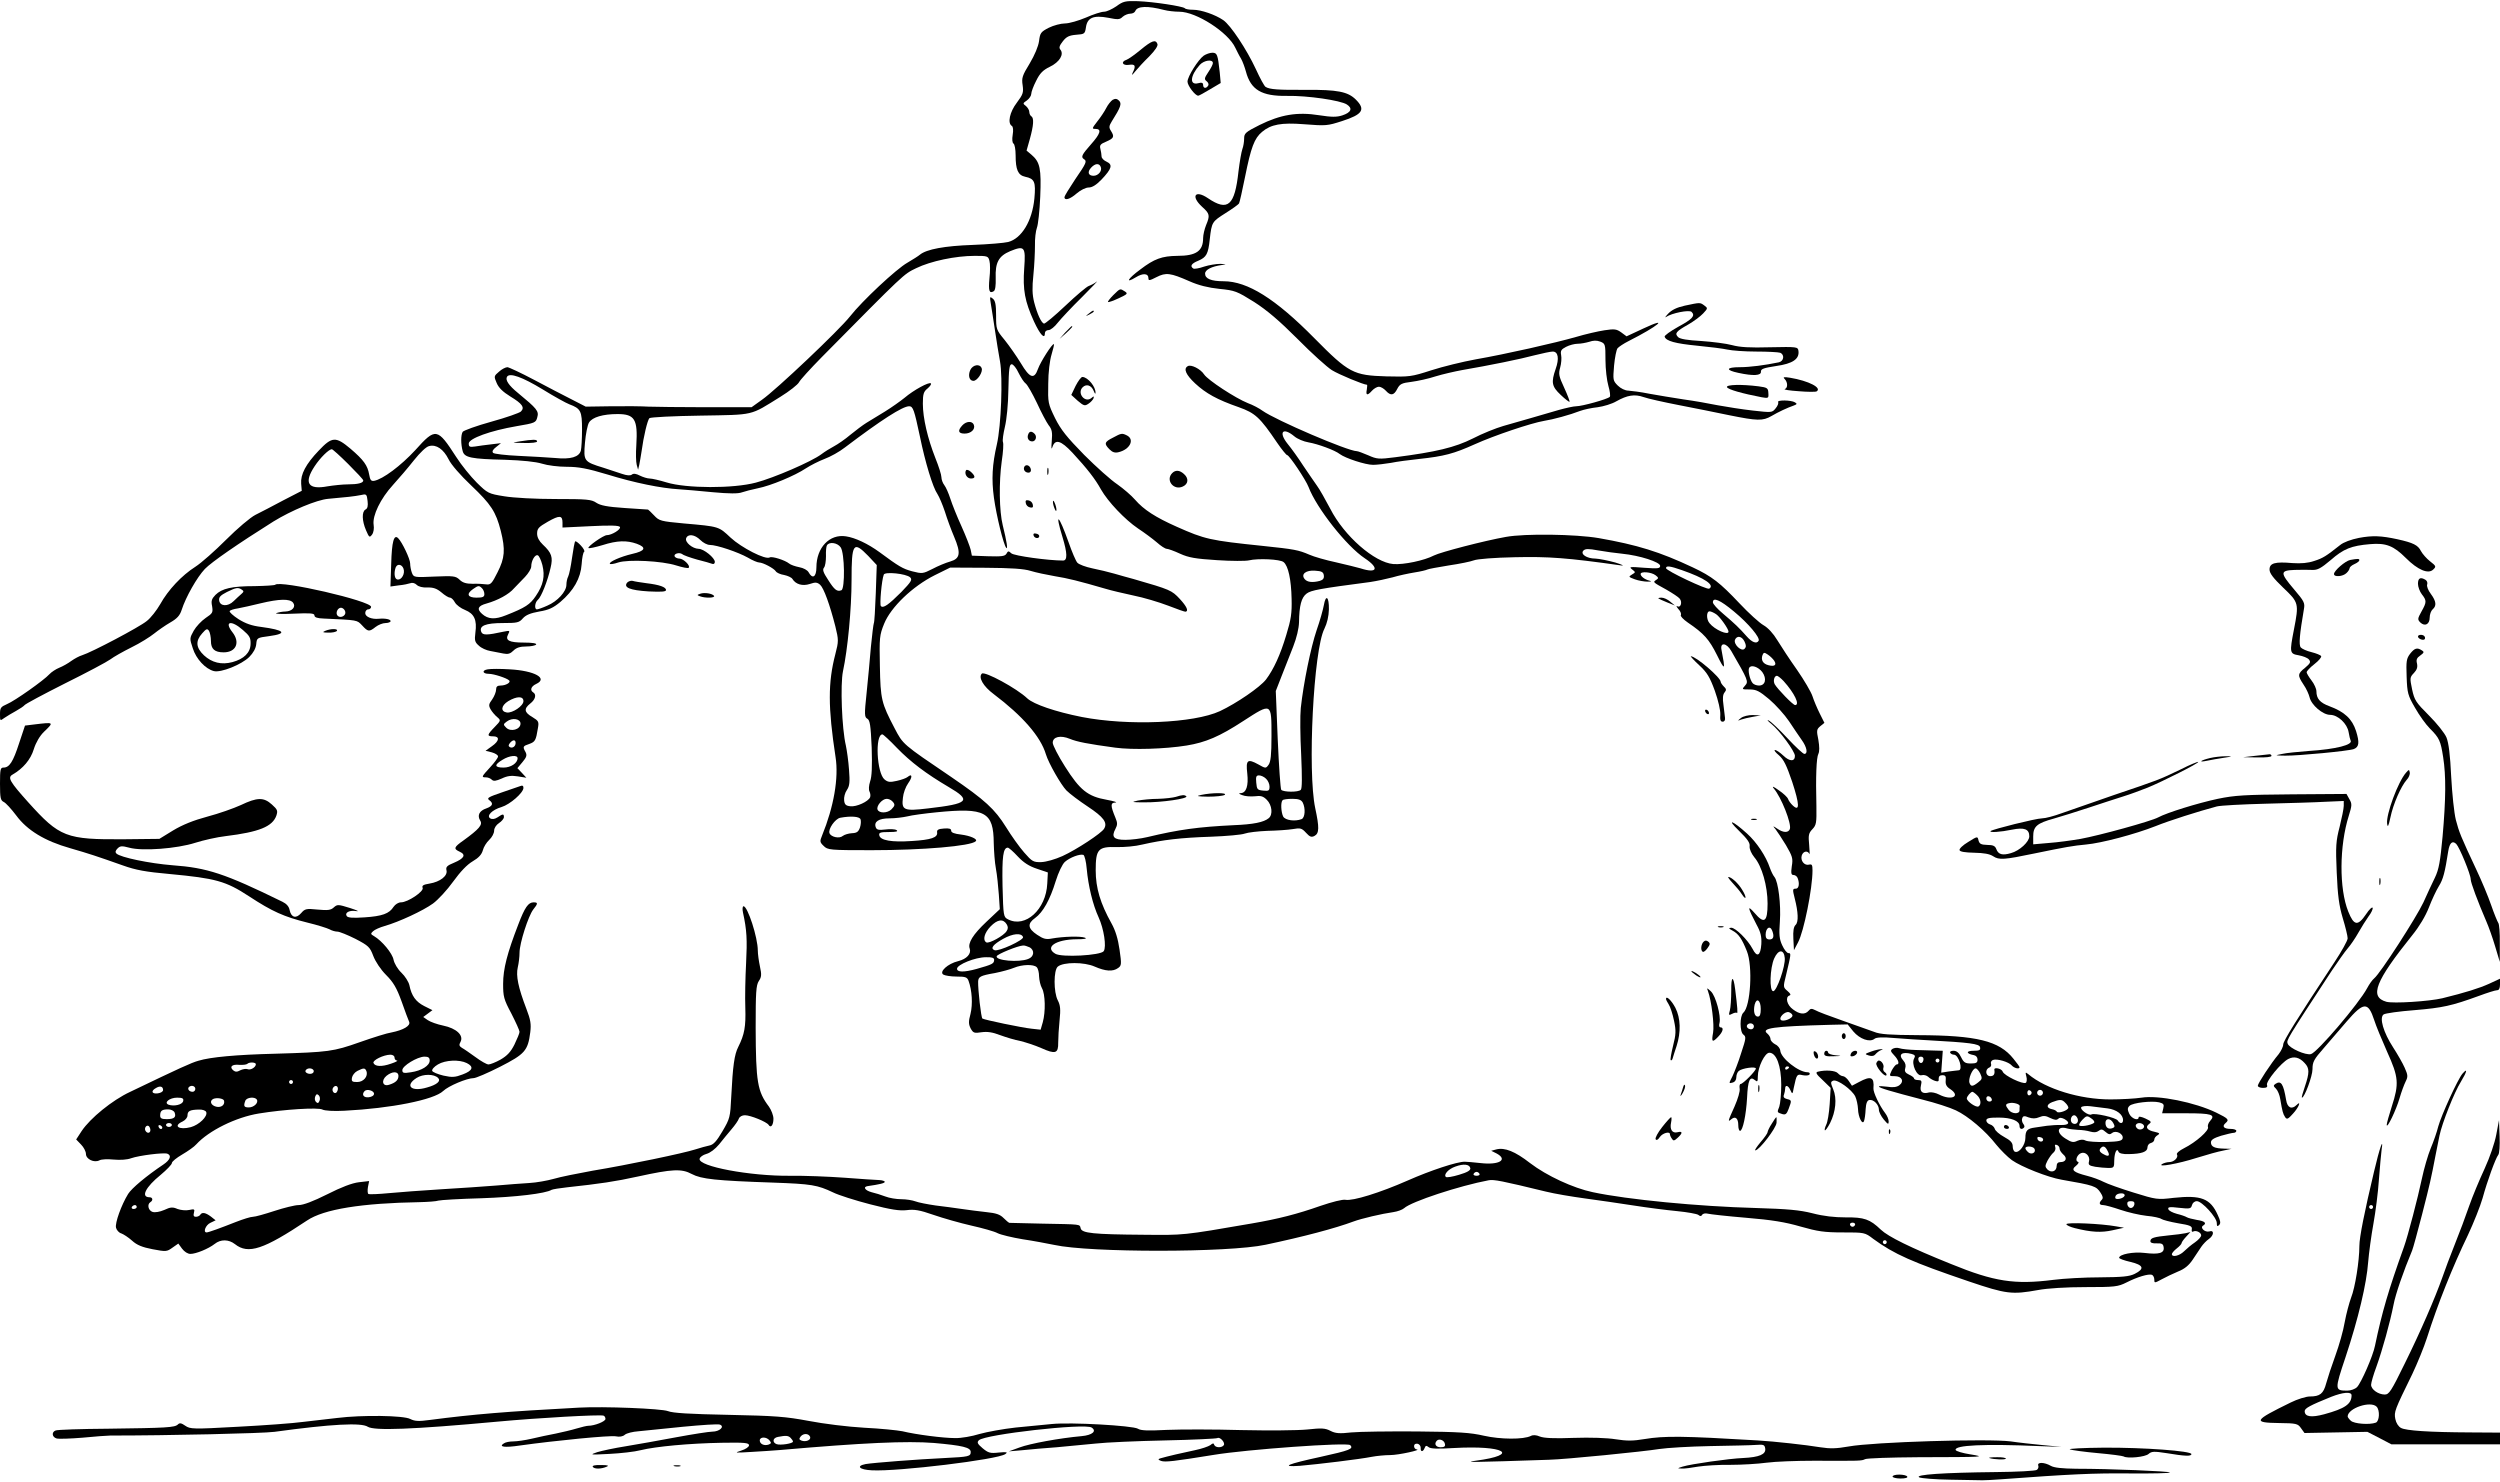 <?xml version="1.0" standalone="no"?>
<!DOCTYPE svg PUBLIC "-//W3C//DTD SVG 20010904//EN"
 "http://www.w3.org/TR/2001/REC-SVG-20010904/DTD/svg10.dtd">
<svg version="1.0" xmlns="http://www.w3.org/2000/svg"
 width="1280pt" height="759pt" viewBox="0 0 1280 759"
 preserveAspectRatio="xMidYMid meet">
<g transform="translate(0,759) scale(0.1,-0.1)"
fill="#000000" stroke="none">
<path d="M5716 7558 c-22 -15 -50 -28 -63 -28 -14 0 -55 -13 -93 -30 -38 -16
-86 -30 -107 -30 -21 0 -59 -10 -83 -22 -41 -21 -45 -27 -50 -68 -4 -28 -22
-71 -48 -115 -38 -62 -42 -74 -36 -112 5 -37 2 -46 -30 -89 -36 -47 -49 -105
-25 -119 6 -4 8 -22 4 -45 -4 -23 -2 -41 4 -45 6 -3 11 -30 11 -60 0 -74 12
-102 49 -110 48 -10 55 -26 47 -112 -11 -114 -65 -204 -134 -222 -20 -5 -102
-12 -182 -15 -143 -5 -236 -22 -270 -50 -8 -7 -37 -25 -64 -41 -57 -32 -232
-196 -294 -275 -55 -70 -380 -378 -451 -427 l-53 -38 -237 0 c-130 0 -261 2
-291 3 -30 2 -115 3 -188 2 l-133 -2 -72 37 c-40 20 -126 65 -192 100 -66 35
-128 64 -137 65 -9 0 -29 -10 -43 -23 -26 -22 -27 -24 -12 -58 10 -24 31 -45
70 -69 61 -37 75 -56 54 -77 -7 -7 -75 -31 -151 -52 -76 -21 -142 -45 -147
-52 -10 -16 -10 -63 0 -99 9 -33 43 -40 216 -44 89 -3 158 -10 190 -20 28 -9
84 -16 127 -16 60 0 104 -8 210 -40 136 -42 274 -70 363 -75 28 -2 106 -8 173
-15 86 -8 132 -8 150 -1 15 5 52 15 82 21 66 13 189 64 246 102 23 15 66 37
95 48 30 11 77 37 105 59 185 140 295 211 329 211 20 0 26 -19 55 -155 27
-132 66 -261 90 -295 9 -14 26 -54 38 -90 11 -36 32 -93 47 -128 36 -85 31
-112 -20 -127 -22 -6 -63 -23 -91 -38 -49 -25 -53 -25 -104 -12 -48 13 -67 24
-167 98 -59 43 -124 74 -172 81 -84 13 -151 -58 -151 -159 0 -49 -20 -62 -40
-25 -6 11 -26 22 -48 26 -20 4 -44 12 -52 19 -21 17 -87 38 -99 31 -21 -14
-145 50 -200 101 -62 58 -57 57 -240 73 -118 11 -126 13 -152 41 -15 16 -29
29 -31 30 -1 0 -56 4 -120 8 -89 6 -124 13 -145 27 -25 17 -48 19 -208 19
-103 0 -215 6 -263 14 -81 13 -85 15 -141 70 -31 31 -79 90 -105 131 -97 150
-105 152 -210 35 -73 -79 -166 -149 -211 -157 -15 -2 -20 4 -25 33 -8 46 -28
74 -96 132 -75 63 -94 62 -162 -10 -66 -69 -94 -122 -90 -170 l3 -36 -95 -49
c-52 -28 -116 -61 -142 -74 -26 -13 -93 -70 -150 -127 -57 -57 -128 -120 -158
-139 -69 -44 -139 -118 -180 -192 -18 -31 -48 -70 -69 -86 -36 -30 -282 -160
-331 -175 -14 -4 -38 -17 -55 -29 -16 -12 -44 -28 -62 -35 -17 -7 -40 -22 -50
-33 -28 -31 -178 -137 -217 -153 -32 -14 -36 -19 -36 -51 0 -36 0 -36 22 -20
13 9 40 25 60 36 20 11 39 24 43 29 3 6 97 56 208 112 111 55 216 111 232 123
17 13 65 40 109 62 43 21 94 53 115 70 20 16 57 42 83 57 35 20 49 36 58 64
21 66 79 168 119 210 35 36 168 128 351 243 91 56 222 111 280 116 93 8 136
13 166 19 30 7 32 6 36 -30 3 -25 0 -39 -11 -44 -19 -11 -18 -57 3 -106 16
-37 18 -39 31 -22 8 11 11 32 8 50 -7 47 35 134 99 204 30 33 78 89 107 126
32 40 63 70 78 73 37 10 74 -16 100 -68 13 -27 60 -81 116 -134 101 -96 126
-134 151 -232 24 -96 21 -139 -17 -213 -28 -56 -35 -64 -57 -61 -14 2 -45 4
-70 3 -32 0 -51 5 -67 21 -20 19 -31 20 -128 16 -105 -5 -107 -4 -116 19 -5
13 -9 35 -9 48 0 23 -41 109 -61 129 -22 23 -33 -17 -36 -130 l-4 -117 43 6
c24 2 50 8 59 11 9 4 23 1 32 -8 10 -10 31 -15 55 -14 30 1 48 -5 72 -25 17
-15 37 -27 44 -27 7 0 18 -11 25 -24 7 -13 31 -31 52 -39 47 -19 62 -51 53
-116 -5 -40 -3 -49 18 -67 12 -12 39 -24 58 -27 19 -4 49 -9 67 -13 24 -5 36
-1 52 15 15 15 34 21 65 21 25 0 48 5 51 10 4 6 -19 10 -62 10 -77 0 -98 11
-81 43 10 19 8 19 -23 13 -87 -19 -108 -19 -115 -1 -12 31 22 45 111 45 73 0
83 2 102 24 15 17 39 27 84 35 49 8 72 19 108 49 68 58 104 121 109 193 2 33
8 62 13 64 4 3 -3 17 -17 32 -13 14 -26 24 -29 21 -3 -2 -10 -40 -16 -83 -6
-44 -15 -87 -20 -97 -5 -9 -9 -28 -9 -42 0 -35 -46 -85 -98 -107 -24 -11 -48
-19 -53 -19 -14 0 -11 36 5 49 17 14 50 97 65 164 13 54 6 76 -40 119 -19 18
-29 37 -29 56 0 26 8 34 55 61 60 34 75 33 75 -5 l0 -25 144 7 c100 5 145 4
150 -4 7 -12 -42 -42 -67 -42 -17 0 -101 -59 -94 -66 3 -3 35 4 72 15 75 24
124 25 175 7 52 -19 44 -37 -23 -52 -60 -14 -123 -42 -114 -51 3 -3 22 0 42 7
52 17 225 8 297 -15 32 -10 61 -16 64 -12 11 10 -27 47 -47 47 -10 0 -21 5
-24 10 -9 14 22 24 38 13 6 -6 41 -18 76 -28 36 -9 71 -19 78 -22 7 -3 13 2
13 10 0 21 -57 67 -83 67 -32 1 -71 34 -64 54 9 24 44 20 73 -9 14 -14 35 -25
48 -25 36 0 145 -37 195 -65 23 -14 50 -25 58 -25 19 0 76 -30 85 -45 4 -7 23
-16 43 -19 19 -4 38 -13 42 -20 17 -28 52 -38 89 -26 29 10 38 9 53 -4 19 -17
50 -103 78 -213 17 -70 17 -76 0 -142 -38 -146 -38 -271 1 -527 17 -107 -9
-255 -69 -402 -12 -29 -12 -34 8 -53 21 -21 30 -22 245 -22 262 0 510 21 534
46 11 11 -28 28 -75 34 -35 4 -51 10 -51 20 0 10 -10 13 -37 11 -29 -2 -37 -7
-35 -20 4 -26 -30 -38 -130 -44 -103 -7 -161 3 -166 29 -3 14 5 17 50 17 37 0
48 3 38 10 -8 5 -34 6 -57 3 -34 -4 -44 -2 -49 11 -11 29 15 46 70 46 28 0 69
5 91 10 22 6 90 15 150 21 250 25 292 2 293 -158 1 -40 5 -99 11 -130 6 -32
12 -92 15 -133 l5 -75 -69 -65 c-68 -64 -96 -109 -85 -137 9 -26 -15 -53 -59
-64 -54 -13 -99 -55 -76 -69 8 -5 39 -10 68 -10 45 0 54 -3 61 -22 18 -49 22
-120 10 -169 -11 -40 -10 -53 1 -75 13 -23 18 -25 56 -19 30 4 56 0 95 -15 30
-11 76 -25 103 -30 26 -6 75 -22 107 -36 73 -33 88 -28 87 28 0 24 3 75 7 114
6 56 4 77 -9 102 -22 42 -22 155 0 173 29 24 135 24 189 0 55 -24 93 -27 120
-7 17 12 18 19 7 94 -8 56 -21 98 -41 134 -57 102 -81 181 -81 272 0 108 12
122 108 119 37 -1 96 4 131 13 105 24 197 35 351 40 80 3 158 10 173 16 16 6
68 12 115 14 48 1 107 5 131 9 39 7 46 5 68 -19 19 -21 28 -24 43 -16 25 13
25 44 4 142 -40 188 -9 811 47 919 14 29 22 63 23 99 1 65 -16 79 -26 21 -4
-22 -20 -80 -37 -128 -30 -89 -67 -270 -81 -398 -4 -38 -3 -146 2 -239 5 -116
5 -173 -2 -180 -13 -13 -88 -12 -100 0 -4 5 -12 121 -18 258 l-10 248 30 77
c16 42 43 109 59 150 18 46 29 93 30 125 1 85 12 127 39 147 23 17 65 25 325
59 33 5 85 16 115 24 30 9 81 20 112 25 32 5 61 12 66 15 5 3 55 12 110 21 55
8 113 20 128 26 17 7 107 14 210 16 172 4 268 -3 544 -42 19 -3 6 4 -30 15
-36 10 -81 19 -101 20 -45 0 -79 23 -62 41 10 10 26 10 75 1 35 -6 90 -14 123
-17 91 -9 195 -43 195 -62 0 -14 -11 -15 -82 -10 -73 6 -79 5 -62 -8 19 -15
19 -15 -1 -27 -18 -11 -17 -12 15 -24 19 -7 49 -12 65 -12 20 0 24 2 10 5 -24
6 -45 22 -45 34 0 15 55 10 76 -6 16 -12 17 -16 4 -24 -18 -12 -19 -11 52 -50
31 -18 62 -38 68 -46 15 -18 5 -49 -12 -39 -7 4 -5 -2 5 -14 11 -11 16 -25 13
-31 -4 -5 12 -22 35 -38 84 -57 110 -87 150 -167 41 -83 44 -80 23 27 -8 40
26 36 50 -6 87 -150 89 -157 71 -177 -18 -20 -17 -20 23 -20 34 0 50 -8 100
-50 33 -28 79 -79 102 -113 22 -34 52 -77 65 -96 26 -36 33 -71 13 -71 -6 0
-45 36 -86 80 -41 44 -84 85 -96 91 -11 6 -6 -2 13 -17 43 -35 121 -141 121
-164 0 -30 -27 -30 -59 1 -17 16 -36 29 -43 29 -7 0 2 -12 20 -27 25 -22 39
-51 68 -136 38 -116 39 -154 4 -122 -11 10 -22 25 -25 34 -3 9 -24 29 -48 45
-26 19 -36 23 -26 10 39 -45 93 -182 83 -209 -8 -20 -34 -19 -64 2 -24 16 -25
16 -9 -3 8 -10 32 -47 53 -81 33 -57 37 -68 30 -108 -5 -36 -3 -45 9 -45 8 0
18 -7 21 -16 11 -28 6 -54 -9 -54 -17 0 -18 -3 -6 -50 18 -70 20 -120 5 -135
-11 -10 -14 -32 -12 -72 l3 -58 21 40 c30 56 74 276 74 368 0 29 -3 34 -18 30
-24 -6 -45 21 -37 47 7 22 30 27 39 8 2 -7 2 13 -1 45 -5 50 -3 61 16 81 21
22 22 33 21 118 -4 153 0 249 10 268 6 12 6 37 0 72 -10 48 -9 54 10 70 l21
17 -24 48 c-13 26 -30 66 -37 88 -7 22 -43 83 -79 135 -37 52 -82 121 -101
152 -21 35 -48 64 -71 77 -21 12 -76 62 -123 112 -99 105 -141 138 -239 184
-170 80 -283 115 -482 150 -117 20 -377 24 -475 6 -108 -19 -335 -78 -368 -95
-50 -26 -155 -48 -208 -44 -97 8 -252 144 -323 283 -25 47 -55 101 -68 118
-13 18 -44 64 -70 102 -25 39 -61 89 -80 112 -49 61 -25 88 34 39 15 -13 48
-27 73 -31 47 -8 135 -40 160 -60 28 -21 131 -55 170 -55 20 0 61 5 91 10 29
6 94 15 144 20 130 14 178 27 285 75 102 46 290 109 355 120 46 7 134 31 185
51 19 7 60 16 90 19 30 4 73 17 95 30 57 32 94 38 140 22 22 -8 103 -26 180
-41 77 -15 193 -38 259 -52 144 -29 171 -30 216 -4 36 21 80 42 115 54 16 6
17 9 5 16 -19 12 -93 13 -86 1 3 -5 -2 -19 -13 -32 -18 -22 -19 -22 -117 -11
-54 6 -135 19 -179 27 -44 9 -123 23 -175 30 -52 8 -131 21 -175 29 -44 9 -93
15 -108 16 -16 0 -39 11 -54 26 -25 25 -25 29 -19 102 4 42 12 82 18 89 6 7
31 24 57 37 150 76 212 128 77 65 l-88 -41 -27 20 c-24 17 -34 19 -86 11 -33
-5 -98 -20 -145 -34 -108 -31 -360 -88 -515 -115 -66 -12 -168 -37 -227 -56
-102 -33 -112 -34 -230 -31 -169 5 -192 17 -368 195 -200 203 -343 292 -465
292 -64 0 -95 13 -95 39 0 20 34 37 85 44 27 4 26 4 -7 6 -21 0 -58 -6 -83
-14 -25 -9 -50 -13 -55 -10 -19 12 -10 26 25 40 42 18 51 34 59 110 10 89 12
90 81 134 35 22 66 44 69 50 3 5 17 67 31 137 30 149 47 196 87 229 45 38 99
48 213 39 116 -9 121 -8 196 16 106 34 122 59 71 110 -41 41 -95 51 -255 50
-143 -1 -186 2 -207 15 -7 4 -29 45 -50 91 -47 101 -129 225 -167 251 -41 28
-113 53 -154 53 -20 0 -39 3 -43 8 -11 10 -160 33 -241 36 -64 2 -75 -1 -109
-26z m244 -19 c19 -5 54 -9 78 -9 87 0 251 -106 287 -185 8 -16 20 -41 29 -55
8 -14 19 -44 25 -66 25 -94 80 -127 211 -125 104 2 274 -23 306 -44 31 -20 22
-41 -24 -56 -28 -9 -54 -9 -118 1 -112 18 -198 3 -305 -50 -72 -36 -79 -43
-79 -69 0 -17 -4 -41 -9 -54 -5 -14 -14 -65 -20 -115 -19 -175 -54 -206 -156
-137 -66 45 -90 11 -30 -44 39 -35 41 -44 20 -94 -8 -20 -15 -50 -15 -66 0
-66 -35 -91 -132 -91 -79 -1 -118 -15 -190 -70 -64 -47 -79 -74 -23 -40 37 23
65 21 65 -5 0 -13 6 -12 41 6 49 25 71 22 169 -21 47 -21 96 -33 153 -39 80
-8 90 -12 178 -67 67 -43 129 -96 223 -190 72 -73 151 -144 175 -159 35 -22
163 -75 180 -75 2 0 1 -11 -1 -25 -6 -30 3 -32 27 -5 10 11 26 20 35 20 9 0
25 -9 35 -20 25 -28 42 -25 59 9 13 25 23 30 73 36 31 4 87 16 123 28 36 11
97 25 135 32 140 24 302 57 372 76 40 10 82 19 93 19 28 0 34 -36 15 -89 -24
-69 -20 -90 26 -133 23 -22 43 -37 45 -35 2 2 -10 34 -27 71 -28 60 -30 72
-21 104 6 21 8 49 5 64 -4 22 0 29 25 42 17 9 44 16 60 16 16 0 42 5 59 10 20
7 38 8 56 1 26 -10 27 -13 27 -94 0 -46 7 -106 15 -133 8 -27 11 -52 7 -56
-12 -12 -142 -48 -171 -48 -14 0 -54 -9 -90 -19 -36 -11 -100 -29 -141 -41
-41 -12 -106 -30 -143 -41 -38 -11 -108 -39 -156 -64 -92 -46 -188 -69 -397
-96 -85 -11 -94 -10 -139 10 -26 11 -52 21 -58 21 -45 0 -414 158 -483 207
-16 12 -50 30 -75 39 -63 25 -205 118 -224 147 -18 28 -68 53 -84 42 -23 -13
-9 -44 38 -88 55 -51 112 -83 224 -122 84 -30 108 -52 196 -182 24 -35 47 -63
51 -63 11 0 96 -127 110 -164 41 -108 194 -302 287 -364 77 -51 65 -80 -21
-52 -17 5 -74 19 -126 31 -52 11 -114 29 -136 39 -56 24 -76 28 -239 45 -271
28 -296 34 -440 98 -108 48 -169 87 -214 139 -18 21 -59 56 -90 78 -32 21
-108 89 -170 151 -89 91 -119 128 -149 188 -36 74 -37 79 -35 176 0 58 8 121
17 150 8 27 14 51 12 53 -7 6 -69 -91 -82 -128 -19 -54 -42 -46 -87 30 -22 36
-59 89 -83 119 -43 52 -44 55 -44 126 0 55 -4 76 -17 86 -15 13 -16 10 -10
-26 4 -22 13 -83 21 -135 8 -52 19 -124 26 -160 15 -83 6 -329 -16 -425 -24
-104 -28 -179 -15 -274 13 -93 49 -240 63 -256 9 -10 3 31 -18 116 -18 72 -20
221 -5 328 7 46 10 90 6 98 -3 9 2 43 10 77 9 37 17 115 18 192 2 106 5 129
17 129 8 0 24 -20 35 -44 12 -24 28 -49 37 -55 9 -7 34 -51 57 -99 22 -48 49
-99 60 -114 17 -21 20 -36 16 -82 -3 -34 -2 -46 3 -31 14 44 43 36 103 -28 75
-81 117 -135 146 -188 36 -63 122 -154 190 -200 32 -21 75 -53 96 -71 20 -18
43 -33 51 -33 7 0 38 -11 68 -25 44 -20 79 -26 189 -33 74 -5 148 -5 164 -1
45 11 160 6 177 -9 24 -19 39 -90 41 -188 2 -73 -3 -106 -27 -184 -31 -104
-65 -177 -104 -229 -31 -40 -151 -122 -236 -162 -134 -62 -470 -76 -707 -30
-136 27 -246 65 -279 95 -53 51 -219 141 -233 127 -19 -19 7 -65 61 -105 147
-111 240 -217 267 -308 14 -46 77 -156 105 -185 17 -17 66 -54 110 -83 80 -53
102 -82 83 -113 -13 -23 -141 -107 -213 -140 -38 -17 -83 -30 -109 -31 -40 -1
-47 3 -87 49 -24 27 -66 86 -93 130 -58 93 -107 138 -281 257 -251 170 -246
166 -290 250 -67 128 -72 147 -75 318 -3 145 -2 158 22 217 34 84 145 191 259
248 l79 39 182 -1 c130 -1 195 -5 230 -16 26 -8 82 -20 123 -27 68 -11 121
-24 262 -65 26 -8 90 -23 141 -34 51 -10 131 -34 178 -52 46 -18 86 -32 89
-31 17 3 6 27 -29 65 -42 45 -49 48 -236 102 -27 7 -72 20 -100 28 -27 8 -78
20 -112 27 -34 7 -69 20 -77 29 -8 9 -28 56 -45 105 -50 141 -72 160 -31 26
25 -82 26 -120 3 -120 -75 0 -251 24 -265 37 -14 13 -17 13 -25 -2 -8 -13 -24
-15 -93 -13 l-84 3 -6 30 c-4 17 -25 71 -47 120 -23 50 -48 113 -57 141 -9 28
-23 60 -31 70 -8 10 -15 29 -15 41 0 12 -14 56 -31 98 -39 99 -64 204 -64 278
0 50 4 62 24 78 13 11 21 23 17 26 -9 9 -88 -34 -135 -74 -21 -17 -66 -49
-100 -70 -35 -21 -77 -47 -95 -58 -18 -11 -55 -39 -82 -61 -27 -23 -65 -49
-84 -59 -19 -10 -48 -28 -65 -41 -49 -37 -243 -121 -335 -145 -116 -31 -356
-30 -457 1 -36 11 -75 20 -87 20 -11 0 -34 7 -50 15 -19 10 -33 12 -41 5 -8
-6 -25 -5 -51 4 -21 7 -64 21 -94 31 -101 31 -103 34 -95 128 4 45 13 92 21
104 17 27 71 43 146 43 88 0 104 -27 96 -159 -3 -42 -2 -87 2 -101 l7 -25 6
25 c3 14 8 45 12 70 10 75 30 159 40 169 6 5 123 11 261 13 281 5 251 -2 409
96 47 29 90 63 96 75 6 12 58 69 115 127 428 433 419 425 485 457 74 36 201
63 300 63 65 0 69 -1 75 -26 4 -14 4 -54 0 -89 -6 -64 -1 -80 22 -66 8 5 11
29 10 67 -3 80 15 113 74 138 74 30 80 23 72 -87 -8 -111 3 -170 50 -273 32
-69 56 -94 56 -59 0 8 8 15 19 15 10 0 31 17 47 38 16 20 71 79 124 131 52 52
86 88 75 79 -11 -9 -29 -18 -40 -22 -11 -3 -65 -49 -120 -101 -55 -52 -104
-93 -110 -92 -14 5 -34 48 -50 109 -10 40 -11 74 -4 141 5 49 8 116 8 150 -1
34 4 75 10 91 6 15 14 87 17 159 6 143 -1 177 -44 214 l-26 22 17 60 c19 69
22 107 7 116 -5 3 -10 13 -10 22 0 9 -8 22 -17 30 -17 13 -17 14 5 29 12 9 22
24 22 33 0 10 11 40 25 67 19 39 35 55 70 72 50 24 74 64 54 88 -8 10 -5 20
13 43 18 23 32 30 68 33 43 3 45 5 50 38 7 50 39 63 114 49 49 -10 59 -10 74
5 10 9 28 16 39 16 12 0 23 6 26 14 10 25 63 27 147 5z m-3181 -1943 c58 -36
120 -70 136 -76 59 -22 65 -35 65 -129 0 -47 -3 -96 -6 -108 -9 -33 -52 -46
-131 -38 -37 3 -122 8 -188 11 -66 3 -124 10 -130 15 -7 7 -2 17 15 30 l25 20
-50 -6 c-27 -3 -65 -8 -82 -11 -28 -4 -33 -2 -33 15 0 26 111 66 245 89 95 16
99 18 106 46 9 31 -2 44 -99 124 -48 39 -66 67 -56 83 13 22 78 -1 183 -65z
m-996 -382 c42 -42 77 -79 77 -84 0 -13 -28 -20 -79 -20 -26 0 -73 -5 -104
-10 -100 -19 -123 17 -66 103 29 44 73 87 88 87 4 0 42 -34 84 -76z m2521
-426 c21 -29 23 -213 4 -220 -22 -9 -36 2 -68 53 -25 38 -30 52 -21 63 6 7 10
33 10 58 -1 25 1 50 5 56 12 20 54 13 70 -10z m141 -44 l44 -47 -5 -145 c-3
-80 -7 -149 -10 -153 -2 -4 -9 -59 -15 -121 -5 -62 -15 -168 -22 -236 -12
-112 -11 -124 4 -132 13 -8 17 -33 22 -147 3 -97 1 -149 -8 -174 -7 -22 -8
-43 -3 -52 4 -8 6 -21 3 -29 -9 -22 -70 -50 -101 -46 -23 2 -30 9 -32 30 -2
15 4 39 14 53 14 21 16 40 11 104 -3 44 -11 99 -16 123 -21 88 -29 314 -15
381 24 111 44 319 44 468 0 188 9 201 85 123z m-1668 -47 c14 -57 5 -102 -34
-159 -29 -43 -53 -59 -152 -98 -57 -23 -92 -21 -123 7 -28 25 -21 41 23 53 57
16 115 47 141 78 13 14 38 40 56 58 17 18 32 42 32 54 0 29 19 62 33 57 7 -2
17 -24 24 -50z m-709 -28 c3 -27 -20 -55 -38 -44 -11 7 -13 35 -4 60 10 24 39
13 42 -16z m6543 2 c118 -41 170 -77 140 -95 -11 -7 -221 92 -221 105 0 14 21
11 81 -10z m-1833 -27 c2 -15 -4 -23 -20 -28 -38 -10 -65 -7 -78 9 -21 25 6
47 54 43 33 -2 42 -7 44 -24z m-2118 -10 c12 -12 6 -22 -45 -75 -66 -66 -93
-85 -105 -72 -7 7 4 133 15 161 6 16 114 5 135 -14z m-2192 -56 c7 -7 12 -20
12 -30 0 -14 -8 -18 -40 -18 -46 0 -54 19 -18 44 27 19 31 19 46 4z m6410
-119 c74 -61 136 -135 126 -150 -10 -17 -34 -8 -61 23 -38 43 -61 65 -121 116
-29 24 -52 50 -52 58 0 28 36 13 108 -47z m-91 -14 c20 -14 63 -75 63 -89 0
-21 -71 10 -97 43 -17 19 -17 61 0 61 7 0 22 -7 34 -15z m145 -140 c9 -19 9
-28 0 -37 -16 -16 -57 23 -49 46 10 24 36 19 49 -9z m152 -98 c14 -22 2 -31
-29 -23 -29 7 -40 27 -31 52 6 14 9 15 28 2 12 -8 26 -22 32 -31z m-61 -58
c24 -34 16 -69 -17 -69 -13 0 -28 6 -33 13 -14 17 -25 66 -17 78 10 17 46 5
67 -22z m109 -46 c56 -62 85 -123 59 -123 -11 0 -90 82 -104 106 -10 17 -3 44
11 44 4 0 20 -12 34 -27z m-2622 -282 c0 -96 -4 -132 -15 -147 -14 -19 -15
-19 -52 2 -56 31 -65 23 -57 -46 7 -63 -5 -100 -34 -101 -12 0 -9 -4 8 -10 14
-6 42 -8 64 -6 31 4 43 1 62 -18 27 -27 32 -76 10 -94 -25 -21 -79 -32 -181
-36 -181 -9 -278 -22 -441 -61 -33 -8 -84 -14 -112 -14 -60 0 -73 15 -51 56
11 21 11 31 0 57 -26 63 -26 77 0 78 13 1 -7 7 -44 14 -98 17 -138 50 -214
170 -35 55 -63 110 -63 122 0 31 40 40 88 20 36 -15 92 -26 232 -45 88 -12
255 -7 366 11 97 16 168 46 289 125 147 95 145 96 145 -77z m-1918 -60 c71
-73 149 -132 266 -201 118 -69 102 -85 -106 -109 -125 -15 -137 -9 -129 55 2
23 14 56 27 74 23 32 21 52 -3 32 -7 -6 -32 -15 -55 -20 -35 -8 -46 -7 -63 7
-40 32 -50 231 -11 231 4 0 38 -31 74 -69z m1890 -158 c10 -9 18 -27 18 -40 0
-21 -4 -24 -32 -21 -30 3 -33 6 -36 41 -3 30 0 37 14 37 10 0 26 -7 36 -17z
m-1914 -115 c16 -16 15 -23 -4 -42 -20 -20 -63 -21 -71 -1 -7 19 24 55 47 55
9 0 21 -5 28 -12z m2102 -7 c15 -30 12 -78 -6 -85 -34 -13 -83 -6 -94 13 -11
22 -14 74 -3 84 3 4 26 7 49 7 33 0 46 -5 54 -19z m-2264 -86 c3 -8 2 -27 -3
-42 -8 -22 -16 -28 -41 -29 -17 -1 -38 -7 -47 -14 -17 -15 -60 -6 -68 14 -8
21 29 74 55 79 53 10 99 7 104 -8z m805 -190 c29 -31 58 -50 98 -63 l56 -19
-3 -57 c-6 -132 -112 -229 -201 -183 -23 12 -24 15 -28 170 -3 151 3 197 27
197 5 0 28 -20 51 -45z m353 -63 c8 -88 31 -184 61 -249 27 -59 41 -151 26
-173 -15 -22 -217 -33 -248 -13 -56 33 2 73 109 74 40 0 56 3 43 8 -23 9 -112
6 -168 -4 -31 -6 -44 -3 -77 19 -48 32 -51 57 -10 86 40 29 76 93 105 188 14
45 34 87 47 99 26 23 77 42 95 36 6 -3 14 -34 17 -71z m-410 -284 c8 -13 8
-23 0 -35 -14 -24 -91 -66 -104 -58 -20 12 -10 49 22 82 35 36 64 40 82 11z
m84 -66 c5 -15 -125 -75 -146 -67 -23 9 -8 29 44 58 50 28 94 32 102 9z m33
-52 c28 -15 24 -49 -7 -60 -48 -19 -168 -8 -161 14 3 11 109 54 135 55 7 1 22
-4 33 -9z m-181 -64 c0 -20 -9 -24 -90 -47 -65 -18 -100 -17 -100 1 0 21 93
59 148 59 30 1 42 -3 42 -13z m218 -38 c7 -7 12 -28 12 -47 1 -20 7 -47 15
-61 17 -30 19 -120 4 -174 l-11 -38 -46 5 c-49 5 -241 45 -252 52 -7 4 -23
149 -22 189 1 25 11 31 86 44 35 7 79 19 98 27 41 17 100 19 116 3z"/>
<path d="M5840 7335 c-30 -25 -63 -48 -72 -51 -31 -10 -21 -31 12 -26 33 5 37
-5 19 -41 -7 -15 -2 -12 13 7 13 16 45 51 72 77 30 31 46 54 42 64 -9 24 -28
18 -86 -30z"/>
<path d="M6163 7305 c-28 -20 -83 -107 -83 -133 0 -20 39 -72 55 -72 4 0 31
15 61 33 l54 32 -5 55 c-10 91 -13 100 -38 100 -12 0 -32 -7 -44 -15z m47 -38
c0 -7 -11 -28 -24 -47 -20 -30 -21 -36 -8 -46 8 -6 12 -16 8 -22 -10 -17 -26
-15 -26 3 0 11 -7 14 -25 9 -46 -12 -42 38 8 94 22 24 67 30 67 9z"/>
<path d="M5697 7079 c-9 -6 -24 -24 -33 -42 -9 -18 -30 -49 -46 -69 -28 -36
-28 -38 -9 -38 33 0 25 -25 -24 -80 -46 -52 -52 -64 -35 -75 16 -10 13 -19
-45 -103 -30 -45 -55 -86 -55 -91 0 -20 29 -11 63 19 20 17 46 30 61 30 18 0
39 13 66 41 53 56 58 76 26 91 -14 6 -26 18 -26 27 0 9 -3 26 -6 39 -5 18 0
25 30 37 39 17 43 25 24 55 -11 17 -10 25 4 48 46 73 53 92 37 107 -10 10 -19
11 -32 4z m-61 -344 c8 -20 -13 -45 -37 -45 -27 0 -33 19 -13 41 21 23 42 25
50 4z"/>
<path d="M5700 6079 c-17 -17 -29 -33 -27 -35 2 -3 27 6 55 19 45 21 48 24 31
35 -25 16 -23 16 -59 -19z"/>
<path d="M5574 5984 c-18 -14 -18 -15 4 -4 12 6 22 13 22 15 0 8 -5 6 -26 -11z"/>
<path d="M5454 5888 l-29 -33 33 29 c30 28 37 36 29 36 -2 0 -16 -15 -33 -32z"/>
<path d="M4968 5696 c-13 -29 -5 -56 16 -56 20 0 50 46 42 65 -9 24 -45 18
-58 -9z"/>
<path d="M5507 5614 l-22 -46 33 -30 c31 -26 36 -28 55 -15 11 7 23 20 26 28
3 11 1 12 -11 1 -33 -27 -75 25 -45 55 19 19 45 11 57 -19 5 -13 9 -17 9 -10
2 31 -39 81 -67 82 -7 0 -22 -21 -35 -46z"/>
<path d="M4927 5412 c-25 -27 -21 -42 12 -42 32 0 56 22 47 45 -8 21 -39 19
-59 -3z"/>
<path d="M5264 5365 c-7 -18 3 -35 21 -35 18 0 26 25 12 39 -15 15 -27 14 -33
-4z"/>
<path d="M5698 5349 c-44 -22 -46 -31 -17 -60 15 -15 28 -19 47 -14 57 14 82
64 43 85 -26 13 -29 13 -73 -11z"/>
<path d="M5245 5201 c-8 -15 3 -31 21 -31 9 0 14 7 12 17 -4 20 -24 28 -33 14z"/>
<path d="M5362 5175 c0 -16 2 -22 5 -12 2 9 2 23 0 30 -3 6 -5 -1 -5 -18z"/>
<path d="M4946 5182 c-10 -17 5 -42 25 -42 24 0 24 12 0 34 -11 10 -22 13 -25
8z"/>
<path d="M6002 5168 c-36 -36 7 -91 54 -69 29 13 31 42 6 64 -22 20 -43 22
-60 5z"/>
<path d="M5252 5014 c2 -11 11 -20 22 -22 13 -3 17 1 14 14 -2 11 -11 20 -22
22 -13 3 -17 -1 -14 -14z"/>
<path d="M5391 5020 c0 -8 4 -24 9 -35 5 -13 9 -14 9 -5 0 8 -4 24 -9 35 -5
13 -9 14 -9 5z"/>
<path d="M5292 4848 c5 -15 28 -18 29 -3 0 6 -7 12 -17 13 -10 3 -15 -1 -12
-10z"/>
<path d="M2660 5330 c-43 -7 -42 -7 23 -8 39 -1 67 2 67 8 0 11 -20 11 -90 0z"/>
<path d="M6150 3520 c-28 -6 -22 -8 35 -9 39 0 77 4 85 9 18 12 -65 12 -120 0z"/>
<path d="M6020 3510 c-14 -4 -54 -9 -90 -10 -36 0 -83 -5 -105 -9 -35 -8 -31
-9 35 -9 86 -1 225 19 214 31 -9 8 -20 8 -54 -3z"/>
<path d="M8626 6025 c-41 -9 -67 -22 -85 -41 -14 -15 -19 -23 -11 -17 29 20
119 38 131 26 20 -20 4 -37 -70 -77 -39 -22 -70 -44 -68 -50 7 -22 54 -35 167
-46 63 -6 133 -15 155 -20 22 -5 88 -10 147 -10 58 0 113 -3 122 -6 24 -9 20
-43 -6 -49 -72 -15 -149 -25 -200 -25 -71 0 -75 -15 -8 -29 78 -17 118 -14
116 6 -1 14 13 19 78 29 85 12 120 36 114 78 -3 20 -7 21 -145 18 -103 -3
-155 0 -195 11 -29 8 -100 17 -157 21 -71 4 -109 10 -119 20 -19 19 -11 29 51
64 28 16 63 42 77 57 24 26 25 27 6 41 -22 16 -20 16 -100 -1z"/>
<path d="M9138 5649 c16 -17 16 -46 0 -51 -7 -3 25 -8 71 -11 46 -4 87 -4 92
-1 29 18 -40 54 -136 70 -33 5 -38 4 -27 -7z"/>
<path d="M8842 5608 c4 -12 79 -33 178 -52 34 -6 36 -5 34 21 -1 26 -5 29 -50
35 -87 11 -166 9 -162 -4z"/>
<path d="M12078 4836 c-40 -8 -79 -22 -97 -37 -72 -57 -88 -67 -132 -81 -32
-11 -67 -14 -112 -11 -89 8 -117 0 -117 -33 0 -19 19 -44 70 -93 80 -76 81
-80 55 -214 -23 -119 -22 -124 24 -132 22 -4 46 -13 53 -22 10 -13 7 -19 -20
-42 -39 -31 -39 -39 -8 -86 14 -20 27 -49 31 -65 9 -40 68 -90 105 -90 40 0
88 -45 95 -89 3 -19 8 -38 10 -42 14 -22 -73 -45 -215 -54 -52 -4 -113 -10
-135 -15 -40 -8 -40 -8 15 -9 65 -1 328 24 352 34 27 11 29 34 11 92 -20 62
-58 98 -136 127 -49 18 -67 39 -67 77 0 12 -11 37 -25 55 -14 18 -25 37 -25
42 0 6 18 25 40 42 22 17 38 36 34 41 -3 5 -25 14 -49 20 -25 6 -49 17 -55 24
-11 13 -6 67 16 196 6 32 1 41 -50 101 -73 86 -73 97 2 100 31 1 72 1 91 0 27
-1 44 8 95 51 65 57 105 73 201 81 81 7 120 -8 183 -71 61 -61 115 -84 140
-59 16 15 15 18 -16 42 -18 14 -39 38 -47 53 -15 30 -39 42 -120 60 -83 18
-127 20 -197 7z"/>
<path d="M12033 4723 c-25 -5 -83 -55 -83 -72 0 -17 46 -13 64 5 9 8 16 20 16
25 0 5 11 15 25 21 14 6 25 15 25 20 0 8 -9 8 -47 1z"/>
<path d="M12380 4601 c0 -15 9 -40 20 -54 25 -32 25 -40 -2 -88 -20 -36 -21
-41 -6 -56 23 -22 48 -10 48 25 0 16 7 35 15 42 21 18 19 41 -9 79 -14 18 -22
40 -19 48 3 8 0 19 -8 24 -26 16 -39 10 -39 -20z"/>
<path d="M3211 4607 c-20 -25 14 -39 109 -45 65 -3 90 -2 90 7 0 15 -33 27
-100 35 -30 4 -62 9 -71 12 -9 2 -21 -2 -28 -9z"/>
<path d="M1409 4596 c-3 -3 -50 -6 -105 -7 -117 0 -168 -12 -201 -45 -19 -20
-23 -30 -17 -58 5 -32 3 -36 -33 -60 -22 -15 -49 -44 -61 -65 -21 -38 -22 -40
-5 -90 17 -55 65 -106 108 -117 37 -9 141 33 181 72 21 21 34 45 36 66 3 32 4
33 66 41 96 13 80 31 -40 47 -49 6 -80 17 -117 40 -28 18 -48 37 -45 41 2 5
21 11 42 14 20 4 73 15 116 26 96 23 149 24 166 4 17 -21 -3 -45 -39 -46 -14
0 -35 -4 -46 -8 -11 -4 29 -6 88 -3 87 4 107 2 107 -9 0 -10 15 -15 48 -16
176 -8 169 -7 196 -35 30 -33 36 -34 69 -8 14 11 37 20 51 20 14 0 26 5 26 10
0 9 -27 15 -60 12 -37 -4 -70 10 -70 29 0 10 7 19 15 19 8 0 15 6 15 13 0 30
-466 138 -491 113z m-171 -25 c11 -7 11 -11 -2 -22 -10 -8 -27 -25 -40 -37
-29 -29 -70 -27 -74 4 -2 17 7 26 40 43 47 23 57 25 76 12z m530 -114 c4 -20
-25 -34 -39 -20 -14 14 1 45 20 41 9 -2 17 -11 19 -21z m-524 -93 c34 -29 40
-40 39 -71 -1 -45 -34 -77 -93 -93 -56 -15 -105 -3 -146 35 -41 39 -44 73 -9
112 21 24 26 26 35 13 5 -8 10 -32 10 -52 0 -41 19 -58 65 -58 64 0 86 51 45
103 -44 56 -6 64 54 11z"/>
<path d="M3585 4550 c-17 -6 -17 -7 -1 -13 26 -10 78 -9 72 2 -8 12 -49 19
-71 11z"/>
<path d="M8491 4526 c2 -2 22 -11 44 -20 l40 -16 -24 20 c-13 11 -32 20 -44
20 -11 0 -18 -2 -16 -4z"/>
<path d="M1665 4360 c-16 -7 -13 -9 17 -9 20 -1 40 4 43 9 7 12 -32 12 -60 0z"/>
<path d="M12380 4331 c0 -11 26 -22 34 -14 3 3 3 10 0 14 -7 12 -34 11 -34 0z"/>
<path d="M12340 4243 c-19 -25 -21 -38 -18 -118 3 -84 6 -95 43 -159 22 -39
56 -86 76 -106 49 -49 55 -63 68 -147 15 -95 14 -214 -3 -406 -12 -129 -19
-168 -39 -210 -14 -29 -41 -86 -59 -127 -36 -77 -221 -364 -252 -389 -10 -8
-26 -31 -36 -50 -42 -79 -256 -330 -288 -338 -27 -7 -110 30 -119 53 -7 19 -8
17 225 373 31 46 67 98 82 115 15 17 40 54 55 81 16 28 39 65 52 83 14 18 23
38 21 44 -2 6 -18 -8 -34 -33 -42 -62 -62 -59 -91 14 -47 117 -46 336 3 491
16 52 17 60 3 84 l-15 27 -279 -2 c-242 -2 -293 -5 -380 -23 -103 -22 -261
-71 -305 -95 -37 -20 -303 -93 -397 -110 -46 -8 -119 -18 -163 -21 l-80 -7 0
40 c0 52 19 68 106 92 38 11 119 36 179 56 61 20 139 46 175 57 36 11 92 32
125 45 76 31 265 126 260 132 -2 2 -42 -14 -87 -37 -114 -55 -118 -56 -343
-132 -110 -38 -231 -80 -270 -94 -38 -14 -83 -26 -100 -26 -30 0 -254 -56
-263 -65 -9 -9 51 -5 109 7 64 13 89 3 89 -34 0 -28 -50 -74 -94 -86 -44 -13
-65 -7 -75 21 -6 16 -17 21 -46 21 -32 1 -40 5 -45 23 -5 22 -5 22 -53 -8 -27
-16 -47 -35 -44 -42 2 -8 29 -12 75 -13 49 -1 79 -6 97 -18 30 -20 57 -18 210
14 160 33 199 40 265 46 79 7 252 53 356 94 69 28 220 76 314 101 19 5 132 11
250 14 118 3 257 7 308 10 l92 4 0 -25 c0 -14 -10 -62 -21 -107 -19 -73 -21
-99 -15 -234 5 -119 12 -170 31 -234 14 -46 25 -92 25 -103 0 -12 -31 -67 -68
-123 -194 -294 -262 -403 -262 -421 0 -11 -11 -33 -23 -49 -39 -46 -107 -150
-107 -162 0 -6 12 -11 26 -11 19 0 25 4 21 15 -7 17 72 114 109 133 29 15 57
9 84 -21 25 -26 25 -49 1 -120 -11 -32 -18 -57 -15 -57 13 0 54 110 54 146 0
37 7 50 58 108 31 36 84 97 117 136 87 101 110 102 141 7 9 -29 39 -101 66
-162 59 -130 62 -163 24 -280 -14 -44 -26 -86 -26 -94 0 -25 49 77 66 137 9
31 23 69 31 85 12 24 12 32 -5 70 -10 23 -37 70 -59 104 -50 77 -72 152 -49
169 8 6 80 16 158 22 144 12 190 22 330 73 43 16 84 29 93 29 10 0 15 10 15
29 l0 30 -56 -26 c-51 -23 -121 -45 -239 -74 -67 -16 -252 -28 -287 -18 -88
25 -57 104 133 341 35 43 68 98 85 142 15 39 38 88 51 109 22 35 31 70 48 179
7 43 21 56 41 37 17 -18 74 -156 74 -181 0 -17 35 -111 81 -218 11 -25 31 -81
44 -125 l24 -80 0 95 c1 53 -3 100 -8 105 -4 6 -21 46 -36 90 -15 44 -49 125
-75 180 -83 177 -89 193 -106 257 -9 36 -19 132 -24 223 -5 110 -13 172 -24
199 -9 22 -49 72 -90 113 -67 67 -74 78 -86 133 -12 58 -12 62 9 84 16 17 20
30 16 49 -5 19 -1 29 17 41 19 14 21 18 8 26 -24 16 -37 12 -60 -17z"/>
<path d="M8700 4184 c40 -37 54 -60 80 -131 18 -51 29 -100 28 -122 -2 -27 1
-36 12 -36 9 0 14 8 12 20 -1 11 -5 41 -8 67 -5 32 -3 53 6 63 10 12 9 18 -4
30 -9 9 -16 20 -16 24 0 22 -127 131 -153 131 -3 0 16 -21 43 -46z"/>
<path d="M2497 4163 c-31 -5 -27 -23 6 -23 25 0 93 -22 104 -34 10 -10 -17
-26 -44 -26 -17 0 -23 -6 -23 -21 0 -11 -9 -34 -20 -50 -18 -24 -19 -31 -8
-51 7 -12 22 -30 33 -39 20 -17 20 -18 -12 -51 -40 -41 -41 -48 -8 -48 35 0
32 -24 -7 -51 l-32 -23 32 -8 c18 -5 32 -14 32 -21 0 -7 -18 -31 -40 -55 -45
-49 -47 -52 -22 -52 10 0 23 -5 30 -12 9 -9 21 -7 51 6 29 14 50 16 82 11 l44
-7 -23 25 -23 24 26 31 c21 25 24 35 16 51 -16 28 -14 31 19 42 30 11 34 18
44 80 6 34 4 38 -29 58 -41 24 -44 42 -10 69 26 20 33 46 15 57 -18 11 -11 31
15 43 63 29 -8 68 -135 75 -47 3 -97 3 -113 0z m183 -163 c0 -24 -56 -62 -85
-58 -33 5 -30 35 7 58 44 26 78 27 78 0z m-15 -115 c0 -30 -50 -44 -73 -21
-16 16 -16 18 3 32 28 21 70 14 70 -11z m-25 -99 c0 -18 -17 -29 -30 -21 -8 5
-7 11 1 21 15 18 29 18 29 0z m10 -78 c0 -25 -34 -48 -72 -48 -47 0 -49 14 -5
40 35 22 77 26 77 8z"/>
<path d="M8730 3951 c0 -5 5 -13 10 -16 6 -3 10 -2 10 4 0 5 -4 13 -10 16 -5
3 -10 2 -10 -4z"/>
<path d="M8914 3914 c-19 -15 -19 -16 1 -8 11 4 38 10 60 14 l40 7 -41 2 c-23
0 -48 -6 -60 -15z"/>
<path d="M177 3881 l-49 -6 -30 -90 c-31 -96 -50 -125 -80 -125 -16 0 -18 -9
-18 -83 0 -73 3 -85 19 -93 11 -5 39 -36 64 -69 56 -76 146 -131 277 -168 100
-29 133 -40 269 -88 67 -24 117 -33 240 -44 235 -22 287 -36 406 -114 119 -78
179 -105 300 -135 50 -12 100 -28 112 -34 12 -7 30 -12 41 -12 10 0 52 -17 92
-37 67 -35 74 -42 91 -87 11 -29 38 -70 66 -98 37 -37 54 -66 79 -135 17 -49
35 -96 39 -105 8 -20 -30 -42 -90 -54 -22 -3 -95 -26 -163 -50 -136 -48 -159
-51 -432 -59 -199 -5 -332 -17 -394 -36 -36 -10 -93 -36 -351 -160 -90 -42
-203 -134 -247 -200 l-28 -43 25 -26 c14 -14 25 -36 25 -48 0 -27 42 -47 69
-33 10 6 43 7 73 4 34 -3 69 -1 90 7 40 14 166 30 185 23 23 -9 14 -32 -20
-55 -88 -59 -163 -122 -181 -151 -35 -57 -68 -149 -62 -173 3 -12 15 -26 27
-29 11 -4 36 -20 55 -37 25 -23 53 -34 105 -44 69 -13 73 -13 102 8 l30 21 19
-26 c12 -16 29 -27 43 -27 28 0 92 26 124 51 31 25 72 24 104 -1 68 -54 147
-27 369 121 86 58 279 89 578 94 41 1 84 4 95 8 11 3 110 9 220 12 176 6 328
24 359 43 6 3 42 9 80 13 167 18 248 30 361 55 178 39 225 41 277 13 49 -26
123 -34 418 -44 195 -7 225 -12 305 -50 28 -14 113 -41 190 -61 108 -28 151
-34 187 -30 38 5 66 1 137 -24 49 -17 137 -42 194 -55 58 -13 119 -30 135 -39
16 -8 74 -22 128 -31 55 -8 127 -22 162 -29 181 -40 892 -40 1082 1 194 41
356 84 450 119 40 15 146 40 204 48 21 3 46 12 55 20 37 34 284 115 433 143
26 5 67 -3 293 -58 44 -11 134 -26 200 -35 66 -9 178 -25 248 -36 70 -11 171
-24 224 -29 52 -5 101 -14 108 -19 10 -8 15 -8 20 0 4 7 17 9 29 6 11 -3 100
-13 196 -21 132 -11 200 -22 279 -45 88 -25 121 -30 216 -30 111 0 113 0 156
-33 108 -79 199 -119 490 -218 192 -65 220 -68 354 -44 48 9 145 15 243 15
151 0 166 2 210 24 55 28 112 45 130 39 6 -3 12 -13 12 -24 0 -19 1 -19 38 1
20 11 58 29 84 40 33 13 55 31 75 61 15 23 35 53 44 66 9 13 26 31 38 39 27
19 29 48 2 39 -21 -6 -49 19 -31 30 20 12 9 23 -32 29 -22 4 -46 10 -52 14 -6
4 -29 12 -50 17 -22 6 -42 16 -44 24 -4 11 6 13 55 7 55 -6 61 -5 66 14 3 11
13 20 25 20 26 0 102 -83 102 -112 0 -17 3 -19 12 -10 9 9 7 21 -7 51 -38 85
-85 103 -226 88 -83 -10 -89 -9 -205 27 -65 20 -135 45 -154 55 -19 10 -57 24
-85 31 -70 18 -83 30 -56 51 13 11 17 19 9 21 -15 5 -3 37 17 44 23 9 47 -16
41 -41 -5 -19 -1 -23 32 -29 20 -3 51 -6 67 -6 28 0 30 2 30 40 1 40 14 65 22
43 3 -8 22 -13 51 -12 68 1 97 12 97 34 0 11 8 21 18 23 9 2 17 10 17 17 0 8
8 18 17 23 13 8 11 11 -15 17 -39 8 -50 24 -29 40 14 10 12 14 -18 28 -19 9
-35 12 -35 7 0 -21 -36 -8 -48 17 -10 22 -10 30 1 41 16 16 114 27 152 18 23
-6 26 -11 21 -31 l-6 -25 124 0 c130 0 151 -7 122 -39 -9 -10 -14 -24 -11 -32
6 -17 -61 -77 -123 -108 -24 -12 -40 -26 -36 -32 9 -15 -15 -39 -40 -39 -11 0
-28 -5 -36 -10 -28 -18 81 1 178 32 51 16 112 33 135 37 l42 9 -37 1 c-50 1
-68 10 -68 32 0 13 14 22 52 34 28 8 58 15 65 15 7 0 13 5 13 10 0 6 -13 10
-29 10 -35 0 -46 13 -26 30 20 17 14 23 -47 53 -109 53 -297 91 -383 77 -33
-5 -105 -9 -160 -9 -156 0 -329 53 -420 129 -15 12 -16 11 -10 -12 4 -14 2
-29 -3 -32 -15 -9 -111 37 -118 57 -5 16 -45 25 -43 10 4 -23 -3 -33 -21 -33
-24 0 -28 35 -5 44 8 3 12 12 9 19 -3 8 2 17 10 20 20 8 81 -10 96 -28 12 -14
40 -21 40 -9 0 3 -14 22 -31 43 -73 92 -188 120 -489 121 -143 1 -194 4 -225
17 -22 8 -94 34 -160 57 -66 23 -130 47 -141 54 -18 9 -24 9 -34 -3 -18 -21
-46 -19 -80 7 -31 22 -41 63 -18 71 9 3 5 10 -10 23 -22 19 -23 20 -8 79 27
113 27 115 13 115 -8 0 -22 18 -32 40 -15 32 -17 55 -12 122 6 87 -8 203 -28
228 -7 8 -17 29 -23 46 -20 60 -68 132 -117 176 -75 68 -108 79 -42 15 44 -43
58 -63 55 -80 -1 -14 8 -36 24 -56 39 -45 68 -148 68 -237 0 -95 -17 -107 -67
-48 -39 44 -35 27 11 -61 21 -38 26 -61 24 -99 -4 -60 -22 -70 -45 -24 -25 47
-87 108 -109 108 -15 -1 -14 -4 7 -15 30 -16 48 -42 73 -105 31 -76 19 -283
-18 -315 -19 -17 -19 -98 0 -112 15 -11 14 -19 -11 -94 -14 -46 -35 -99 -45
-120 -19 -37 -19 -37 0 -32 13 3 20 14 20 28 0 12 6 27 13 32 17 14 87 24 87
12 0 -12 -66 -79 -78 -79 -5 0 -7 -11 -5 -23 3 -14 -9 -53 -26 -92 -35 -77
-36 -82 -16 -65 20 17 35 4 35 -31 0 -16 4 -29 9 -29 14 0 31 80 36 169 4 90
14 113 40 91 13 -11 15 -8 15 18 0 49 36 122 59 122 36 0 61 -67 61 -164 0
-47 -5 -97 -10 -112 -12 -30 -12 -29 15 -38 17 -5 23 0 33 27 16 43 16 44 -9
50 -15 4 -20 11 -15 22 3 9 6 23 6 31 0 22 16 17 27 -8 10 -22 11 -21 17 12
15 70 16 72 46 65 16 -3 31 -2 35 4 3 6 -1 11 -10 11 -46 0 -137 72 -140 111
-1 11 -12 26 -26 32 -13 7 -24 19 -24 27 0 8 -7 20 -15 27 -37 29 24 38 322
46 l88 2 29 -36 c33 -39 84 -57 108 -38 9 8 41 10 106 4 50 -4 126 -9 167 -11
215 -12 265 -18 268 -36 3 -15 -4 -18 -34 -18 -39 0 -38 -15 1 -22 12 -2 20
-11 20 -23 0 -16 -7 -20 -34 -20 -29 0 -37 5 -50 32 -11 23 -23 33 -39 33 -13
0 -20 -4 -17 -10 3 -6 12 -10 19 -10 25 0 48 -80 24 -80 -7 -1 -30 -3 -51 -6
l-38 -6 4 56 4 56 -36 1 c-20 1 -65 2 -101 3 -36 1 -74 5 -85 9 -11 4 -27 2
-35 -3 -12 -8 -11 -13 8 -33 23 -24 29 -47 13 -47 -5 0 -16 -14 -25 -30 -14
-30 -14 -30 15 -30 37 0 50 -27 23 -47 -13 -9 -32 -12 -61 -7 -24 3 -43 4 -43
1 0 -7 62 -25 223 -67 65 -16 142 -41 171 -55 62 -29 152 -105 207 -176 22
-27 58 -63 80 -79 48 -34 184 -88 254 -100 167 -29 178 -33 200 -67 12 -18 14
-28 6 -36 -16 -16 -13 -27 7 -27 10 0 50 -11 88 -24 38 -13 98 -27 134 -31 36
-3 70 -11 76 -16 7 -5 45 -15 85 -22 63 -10 74 -15 71 -31 -2 -10 1 -15 6 -12
15 9 42 -4 42 -19 0 -8 -15 -24 -32 -36 -18 -12 -43 -33 -56 -46 -23 -23 -62
-32 -62 -14 0 5 11 18 25 29 14 11 25 23 25 28 0 4 10 18 23 32 l22 24 -25 -6
c-14 -3 -52 -8 -85 -11 -78 -8 -95 -13 -95 -30 0 -8 11 -12 33 -11 26 1 33 -3
35 -21 4 -29 -24 -37 -98 -28 -58 7 -130 -7 -130 -25 0 -4 26 -14 58 -21 67
-16 74 -35 22 -61 -28 -14 -64 -17 -178 -18 -78 0 -186 -6 -240 -13 -197 -25
-302 -9 -522 81 -209 84 -322 140 -360 176 -56 54 -86 64 -180 63 -57 0 -113
6 -170 21 -67 17 -128 22 -290 27 -294 8 -657 43 -835 81 -100 21 -236 84
-321 149 -77 60 -130 81 -173 70 l-26 -7 28 -14 c59 -32 13 -60 -82 -49 -36 4
-73 7 -81 7 -38 1 -177 -45 -292 -96 -143 -63 -282 -106 -319 -99 -15 3 -69
-11 -128 -31 -119 -42 -217 -67 -351 -90 -359 -62 -347 -60 -555 -58 -258 2
-316 8 -322 33 -6 22 7 20 -198 24 -88 2 -163 4 -167 4 -4 1 -17 12 -30 25
-18 18 -38 25 -88 30 -36 4 -92 11 -125 16 -33 5 -94 13 -135 18 -41 6 -88 15
-103 21 -16 6 -48 11 -72 11 -25 0 -62 6 -82 14 -21 8 -53 18 -71 22 -33 9
-45 27 -20 31 62 9 88 15 88 22 0 4 -12 8 -27 9 -16 0 -95 6 -178 12 -82 6
-208 11 -280 10 -205 -2 -471 48 -463 87 2 9 17 20 35 25 19 5 45 25 65 49 18
23 47 58 64 78 17 20 34 44 37 54 4 10 17 17 31 17 29 0 111 -34 121 -49 11
-19 25 -2 25 31 0 17 -11 45 -23 62 -59 78 -67 125 -68 404 0 181 2 217 16
239 14 20 15 33 6 74 -6 28 -11 65 -11 82 0 67 -52 227 -73 227 -5 0 -7 -13
-3 -32 20 -91 22 -139 16 -260 -4 -73 -6 -176 -4 -228 3 -96 -4 -136 -36 -200
-20 -39 -28 -96 -36 -255 -5 -106 -7 -112 -45 -177 -30 -51 -46 -69 -67 -73
-15 -3 -47 -12 -72 -20 -58 -19 -344 -79 -526 -109 -77 -14 -167 -32 -200 -42
-32 -9 -88 -19 -124 -21 -36 -2 -112 -8 -170 -13 -58 -5 -184 -13 -280 -19
-96 -6 -218 -15 -270 -20 -52 -5 -99 -7 -104 -4 -4 3 -5 19 -2 36 l6 30 -52
-6 c-35 -4 -90 -25 -163 -62 -72 -36 -122 -55 -146 -55 -19 0 -75 -14 -124
-30 -49 -16 -98 -30 -110 -30 -12 0 -50 -12 -86 -26 -81 -32 -142 -54 -151
-54 -20 0 -5 38 19 49 l27 13 -24 19 c-28 21 -46 24 -55 9 -3 -5 -13 -10 -22
-10 -11 0 -14 6 -10 21 5 18 2 20 -24 14 -17 -4 -43 -1 -60 5 -25 11 -36 10
-68 -5 -23 -10 -48 -14 -60 -10 -22 7 -29 39 -11 50 15 9 12 25 -4 25 -47 0
-21 52 57 115 31 26 57 53 57 60 0 8 24 27 53 44 29 17 62 40 72 52 64 70 203
139 321 158 129 21 303 32 325 20 12 -6 57 -9 112 -6 238 12 459 56 506 101
27 26 122 66 156 66 11 0 72 26 135 58 127 65 143 82 155 177 5 41 2 63 -20
120 -42 110 -54 169 -44 212 5 21 9 55 9 75 0 49 45 188 70 221 25 31 25 37 2
37 -27 0 -45 -25 -79 -115 -56 -145 -77 -226 -77 -302 0 -65 3 -79 42 -152 23
-45 42 -87 42 -94 0 -7 -12 -36 -26 -65 -19 -38 -37 -57 -71 -77 -25 -14 -53
-25 -62 -25 -9 0 -39 17 -67 38 -28 20 -59 42 -69 47 -14 9 -16 15 -7 31 17
33 -21 69 -89 83 -30 6 -66 19 -79 28 l-23 16 23 17 24 18 -42 21 c-43 22 -65
52 -76 107 -4 17 -22 46 -41 64 -19 18 -36 47 -40 66 -6 33 -59 97 -100 121
-18 10 -18 13 -5 25 8 8 35 20 60 27 73 21 196 78 247 115 26 19 73 70 103
112 37 51 71 87 100 104 31 18 46 35 52 56 4 17 19 41 33 54 14 13 25 34 25
47 0 13 10 29 25 39 14 9 25 23 25 30 0 18 -5 18 -33 -1 -14 -9 -27 -11 -37
-5 -21 13 10 44 58 58 43 13 112 73 112 98 0 11 -5 14 -17 9 -10 -3 -53 -18
-96 -33 -64 -22 -76 -28 -63 -38 24 -17 19 -31 -14 -43 -36 -12 -48 -36 -31
-63 13 -21 -6 -43 -86 -101 -50 -35 -52 -43 -19 -58 33 -15 23 -34 -29 -56
-37 -15 -43 -22 -39 -39 7 -28 -32 -59 -87 -68 -31 -5 -40 -10 -35 -22 7 -18
-76 -74 -111 -74 -13 0 -29 -10 -38 -23 -22 -35 -58 -48 -150 -54 -60 -4 -84
-2 -90 7 -11 18 15 31 50 25 17 -2 1 5 -33 16 -61 19 -65 19 -83 3 -15 -14
-31 -16 -83 -11 -58 6 -65 4 -84 -18 -26 -30 -51 -23 -59 15 -3 18 -16 33 -37
43 -296 145 -385 174 -564 187 -114 9 -266 40 -286 60 -7 7 -5 15 6 26 13 13
22 14 59 4 67 -19 246 -5 339 25 41 13 111 29 155 34 172 21 240 49 260 105 8
25 6 31 -23 57 -42 38 -75 37 -159 -3 -37 -17 -114 -44 -171 -59 -71 -19 -128
-42 -176 -71 l-70 -43 -181 -2 c-297 -2 -329 10 -491 190 -95 106 -106 126
-80 141 54 31 93 77 109 130 11 35 31 69 53 90 51 49 51 49 -49 37z m8897
-1057 c11 -29 6 -44 -14 -44 -14 0 -20 7 -20 23 0 37 23 51 34 21z m64 -139
c4 -41 -41 -170 -59 -170 -21 0 -17 119 5 168 21 47 50 48 54 2z m-123 -261
c0 -28 -4 -39 -15 -39 -17 0 -24 27 -16 62 10 37 31 22 31 -23z m162 -31 c6
-16 -47 -37 -59 -25 -12 12 20 44 40 40 8 -2 17 -9 19 -15z m-197 -58 c0 -8
-6 -15 -14 -15 -17 0 -28 14 -19 24 12 12 33 6 33 -9z m807 -141 c18 -5 21
-10 13 -24 -15 -28 15 -93 39 -85 11 3 25 -1 33 -8 8 -8 23 -17 35 -21 16 -5
21 -3 19 11 0 12 6 18 19 18 16 0 19 -6 17 -27 -2 -20 4 -32 23 -44 56 -37 7
-61 -57 -28 -17 9 -39 13 -50 11 -35 -10 -50 3 -43 34 6 25 3 29 -14 29 -12 0
-21 4 -21 8 0 5 -12 14 -26 20 -19 9 -24 17 -19 33 4 13 1 27 -10 39 -28 31
-8 47 42 34z m-7767 -19 c0 -8 6 -15 13 -15 6 -1 -7 -8 -31 -16 -48 -17 -83
-15 -90 4 -4 14 51 41 86 42 13 0 22 -6 22 -15z m180 -15 c0 -26 -41 -52 -96
-60 -38 -6 -44 -4 -44 11 0 22 76 68 113 69 20 0 27 -5 27 -20z m7648 3 c-4
-22 -22 -20 -26 1 -2 10 3 16 13 16 10 0 15 -7 13 -17z m82 -3 c0 -5 -4 -10
-10 -10 -5 0 -10 5 -10 10 0 6 5 10 10 10 6 0 10 -4 10 -10z m-7540 -13 c38
-19 30 -39 -21 -58 -39 -15 -54 -16 -99 -6 -29 7 -55 18 -57 24 -3 7 10 22 29
33 38 23 110 26 148 7z m-1080 -6 c0 -15 -27 -32 -43 -25 -8 3 -25 0 -37 -6
-16 -9 -25 -9 -36 0 -21 18 -6 32 31 28 19 -1 37 1 41 5 10 10 44 9 44 -2z
m7850 -15 c0 -3 -4 -8 -10 -11 -5 -3 -10 -1 -10 4 0 6 5 11 10 11 6 0 10 -2
10 -4z m-7555 -15 c3 -5 1 -13 -5 -16 -15 -9 -43 3 -35 15 8 13 32 13 40 1z
m271 -5 c10 -27 -15 -56 -47 -56 -26 0 -30 3 -27 22 2 12 14 28 28 35 32 16
39 16 46 -1z m8263 -13 c11 -24 10 -29 -11 -45 -28 -22 -37 -22 -44 -3 -8 20
15 75 31 75 6 0 17 -12 24 -27z m-8099 -12 c0 -21 -15 -35 -48 -45 -33 -11
-42 22 -13 46 30 24 61 24 61 -1z m203 -10 c16 -16 -6 -35 -57 -49 -80 -24
-116 9 -53 49 33 21 89 21 110 0z m-743 -21 c0 -5 -4 -10 -10 -10 -5 0 -10 5
-10 10 0 6 5 10 10 10 6 0 10 -4 10 -10z m-665 -41 c0 -8 -12 -15 -27 -17 -31
-4 -37 12 -10 27 21 13 37 9 37 -10z m165 6 c0 -8 -6 -15 -14 -15 -17 0 -28
14 -19 24 12 12 33 6 33 -9z m730 1 c0 -8 -4 -17 -9 -21 -12 -7 -24 12 -16 25
9 15 25 12 25 -4z m185 -26 c0 -9 -11 -16 -27 -18 -27 -3 -38 14 -21 32 12 12
48 2 48 -14z m8487 5 c0 -5 -5 -11 -11 -13 -6 -2 -11 4 -11 13 0 9 5 15 11 13
6 -2 11 -8 11 -13z m58 0 c0 -8 -7 -15 -15 -15 -8 0 -15 7 -15 15 0 8 7 15 15
15 8 0 15 -7 15 -15z m-338 -12 c20 -18 24 -48 8 -58 -12 -7 -59 25 -60 41 0
10 20 34 29 34 2 0 13 -7 23 -17z m-8486 -29 c-5 -13 -10 -14 -18 -6 -6 6 -8
18 -4 28 5 13 10 14 18 6 6 -6 8 -18 4 -28z m8562 8 c2 -7 -3 -12 -12 -12 -9
0 -16 7 -16 16 0 17 22 14 28 -4z m-9260 -9 c-3 -19 -47 -29 -75 -19 -26 10 5
36 44 36 27 0 34 -4 31 -17z m209 2 c6 -22 -15 -38 -41 -31 -27 7 -35 30 -13
40 18 7 50 2 54 -9z m168 5 c10 -16 -15 -40 -41 -40 -25 0 -28 7 -18 34 7 18
49 22 59 6z m9259 -16 c9 -8 16 -20 16 -25 0 -14 -52 -32 -59 -21 -3 6 -15 11
-25 13 -30 6 -29 24 1 36 40 15 50 15 67 -3z m-233 -17 c-1 -4 -1 -14 -1 -22
0 -21 -40 -19 -56 3 -18 23 -17 30 4 34 20 5 54 -5 53 -15z m450 -12 c46 -6
79 -31 79 -60 0 -19 -16 -20 -27 -2 -9 15 -120 40 -135 31 -13 -8 -60 25 -52
37 3 5 24 8 47 5 23 -3 62 -8 88 -11z m-9897 -21 c9 -24 -2 -34 -40 -34 -26 0
-34 4 -34 18 0 25 9 32 41 32 15 0 29 -7 33 -16z m162 2 c8 -22 -36 -65 -79
-77 -61 -16 -93 6 -42 29 14 7 25 20 25 31 0 23 13 29 58 30 19 1 35 -5 38
-13z m9385 -26 c21 9 33 8 56 -4 21 -10 33 -12 40 -5 8 8 17 7 32 0 32 -18 25
-32 -16 -31 -21 1 -54 -2 -73 -4 -19 -3 -46 -7 -61 -9 -39 -5 -49 -15 -49 -53
0 -36 -32 -79 -53 -71 -7 2 -12 15 -12 28 0 18 -11 30 -44 48 -24 13 -46 32
-48 42 -3 9 -13 19 -24 22 -10 3 -19 12 -19 20 0 12 14 15 63 15 65 0 107 -17
107 -43 0 -16 12 -20 23 -8 4 3 2 12 -4 19 -6 8 -9 21 -5 29 4 12 11 13 32 4
20 -7 36 -7 55 1z m196 -6 c8 -20 -8 -36 -26 -25 -15 10 -8 41 9 41 6 0 13 -7
17 -16z m86 -20 c-2 -11 -64 -25 -76 -17 -5 3 2 16 14 29 20 21 25 23 43 10
12 -7 20 -17 19 -22z m97 -4 c9 -16 8 -22 -4 -26 -21 -8 -36 3 -36 27 0 25 26
25 40 -1z m-9940 -10 c0 -5 -7 -10 -15 -10 -8 0 -15 5 -15 10 0 6 7 10 15 10
8 0 15 -4 15 -10z m10096 -1 c9 -16 -18 -30 -33 -17 -7 6 -10 14 -7 19 7 13
31 11 40 -2z m-10206 -25 c0 -16 -16 -19 -25 -4 -8 13 4 32 16 25 5 -4 9 -13
9 -21z m61 13 c-1 -12 -15 -9 -19 4 -3 6 1 10 8 8 6 -3 11 -8 11 -12z m9809
-12 c19 0 47 -4 63 -9 18 -5 32 -4 42 4 13 10 19 9 35 -5 16 -14 23 -15 34 -6
19 16 59 -4 54 -27 -3 -13 -18 -17 -87 -19 -46 -1 -91 2 -102 7 -12 7 -26 6
-43 -1 -20 -10 -30 -8 -60 11 -51 31 -44 68 9 52 11 -3 36 -6 55 -7z m-179
-50 c-1 -15 -24 -12 -29 3 -3 9 2 13 12 10 10 -1 17 -7 17 -13z m84 -46 c0 -8
9 -21 19 -30 22 -18 14 -39 -15 -39 -12 0 -19 -7 -19 -20 0 -27 -27 -37 -47
-18 -13 14 -13 19 0 45 9 16 22 35 31 42 8 7 12 19 9 28 -4 11 -2 14 8 11 8
-3 14 -11 14 -19z m-129 0 c11 -18 -13 -34 -31 -19 -8 7 -15 16 -15 21 0 13
38 11 46 -2z m374 -10 c15 -26 7 -34 -19 -19 -22 11 -26 22 -14 33 11 12 22 8
33 -14z m-3262 -90 c2 -11 -14 -21 -58 -34 -33 -10 -63 -15 -67 -11 -13 12 13
41 48 53 43 16 73 12 77 -8z m47 -29 c3 -5 -3 -10 -15 -10 -12 0 -18 5 -15 10
3 6 10 10 15 10 5 0 12 -4 15 -10z m3303 -112 c-5 -15 -48 -24 -48 -10 0 14
12 22 33 22 10 0 17 -5 15 -12z m50 -45 c-2 -10 -10 -18 -18 -18 -8 0 -16 8
-18 18 -2 12 3 17 18 17 15 0 20 -5 18 -17z m-10228 -13 c0 -5 -7 -10 -16 -10
-8 0 -12 5 -9 10 3 6 10 10 16 10 5 0 9 -4 9 -10z m8798 -91 c-2 -6 -8 -10
-13 -10 -5 0 -11 4 -13 10 -2 6 4 11 13 11 9 0 15 -5 13 -11z m162 -89 c0 -5
-4 -10 -10 -10 -5 0 -10 5 -10 10 0 6 5 10 10 10 6 0 10 -4 10 -10z"/>
<path d="M10260 1820 c0 -5 7 -10 16 -10 8 0 12 5 9 10 -3 6 -10 10 -16 10 -5
0 -9 -4 -9 -10z"/>
<path d="M11545 3720 l-60 -7 73 -1 c42 -1 72 2 72 8 0 6 -6 9 -12 8 -7 -1
-40 -4 -73 -8z"/>
<path d="M11316 3709 c-50 -12 -64 -24 -16 -14 19 4 58 11 85 15 48 7 48 8 10
8 -22 0 -58 -4 -79 -9z"/>
<path d="M12319 3634 c-41 -46 -103 -214 -97 -261 3 -22 7 -14 17 32 14 68 54
159 83 192 11 11 18 29 16 38 -3 16 -4 16 -19 -1z"/>
<path d="M8968 3393 c6 -2 18 -2 25 0 6 3 1 5 -13 5 -14 0 -19 -2 -12 -5z"/>
<path d="M8872 3068 c17 -18 38 -43 46 -56 24 -37 26 -16 2 22 -20 34 -56 66
-71 66 -4 0 7 -15 23 -32z"/>
<path d="M12182 3075 c0 -16 2 -22 5 -12 2 9 2 23 0 30 -3 6 -5 -1 -5 -18z"/>
<path d="M8798 2843 c6 -2 18 -2 25 0 6 3 1 5 -13 5 -14 0 -19 -2 -12 -5z"/>
<path d="M8722 2768 c-13 -13 -16 -44 -4 -51 4 -3 15 5 24 18 14 19 15 25 4
34 -9 7 -16 7 -24 -1z"/>
<path d="M8660 2617 c0 -3 12 -12 26 -22 15 -9 23 -12 20 -6 -7 11 -46 35 -46
28z"/>
<path d="M8864 2518 c0 -40 -3 -86 -7 -101 -7 -25 -6 -27 11 -18 11 6 22 8 25
5 5 -5 3 26 -9 121 -9 73 -21 69 -20 -7z"/>
<path d="M8745 2515 c18 -50 33 -173 26 -212 -9 -49 -4 -53 27 -20 24 25 29
47 11 47 -7 0 -9 9 -5 23 8 35 -19 137 -44 161 -22 20 -22 20 -15 1z"/>
<path d="M8530 2475 c0 -3 6 -16 14 -28 8 -12 20 -49 27 -83 11 -52 10 -70 -5
-129 -9 -37 -15 -70 -12 -73 3 -3 8 1 10 9 2 8 11 36 20 63 23 71 21 143 -6
196 -20 38 -48 65 -48 45z"/>
<path d="M9430 2285 c0 -8 5 -15 10 -15 6 0 10 7 10 15 0 8 -4 15 -10 15 -5 0
-10 -7 -10 -15z"/>
<path d="M9580 2206 c-33 -12 -34 -13 -12 -20 16 -5 27 -3 35 7 7 8 19 17 27
20 13 5 13 5 0 5 -8 0 -31 -5 -50 -12z"/>
<path d="M9287 2191 c3 -12 10 -21 15 -21 13 0 6 32 -9 37 -7 3 -9 -3 -6 -16z"/>
<path d="M9340 2195 c0 -11 11 -15 48 -13 43 1 44 2 10 5 -21 2 -38 8 -38 14
0 5 -4 9 -10 9 -5 0 -10 -7 -10 -15z"/>
<path d="M9476 2194 c-4 -11 -1 -14 11 -12 9 2 18 9 21 16 6 18 -25 15 -32 -4z"/>
<path d="M9607 2147 c-6 -15 41 -72 51 -63 3 4 0 11 -7 16 -8 4 -11 15 -8 23
5 14 -9 37 -24 37 -4 0 -9 -6 -12 -13z"/>
<path d="M9308 2103 c-14 -3 -10 -12 24 -43 l41 -40 -5 -83 c-3 -46 -11 -94
-18 -106 -6 -13 -9 -25 -7 -28 3 -3 15 14 27 37 29 58 36 126 16 173 -14 34
-14 38 0 44 21 8 96 -46 113 -81 7 -15 13 -44 14 -64 1 -42 23 -85 31 -61 3 8
7 34 8 59 2 32 8 46 19 48 22 4 49 -24 49 -50 0 -11 11 -33 25 -50 21 -25 25
-27 25 -10 0 11 -8 30 -18 43 -29 38 -62 107 -60 127 5 58 -13 65 -74 32 l-36
-19 -16 24 c-9 14 -23 25 -30 25 -7 0 -19 7 -26 15 -12 14 -63 18 -102 8z"/>
<path d="M12608 2093 c-24 -28 -108 -212 -124 -270 -7 -29 -25 -80 -39 -113
-14 -34 -34 -103 -45 -155 -20 -95 -72 -295 -92 -350 -80 -223 -112 -333 -148
-505 -10 -52 -71 -191 -92 -212 -10 -10 -32 -18 -50 -18 -65 0 -65 4 -9 171
66 199 108 377 116 487 4 48 16 137 27 197 11 61 24 162 28 225 5 63 11 133
14 155 11 68 -11 6 -39 -114 -49 -206 -75 -336 -75 -380 0 -78 -22 -214 -42
-264 -10 -27 -25 -83 -33 -126 -7 -43 -29 -120 -48 -172 -19 -52 -40 -116 -47
-142 -14 -53 -32 -67 -84 -67 -19 0 -64 -14 -98 -31 -190 -93 -195 -103 -59
-105 88 -1 96 -3 112 -26 l18 -25 161 3 161 3 62 -32 61 -32 278 0 278 0 0 30
0 30 -152 1 c-211 1 -330 9 -355 23 -13 7 -25 25 -29 46 -7 37 -4 44 87 230
26 55 60 138 75 185 55 173 130 361 210 527 29 62 63 147 75 189 24 88 66 203
80 221 6 6 9 49 7 95 l-3 83 -14 -74 c-8 -43 -33 -116 -60 -175 -26 -56 -62
-142 -79 -191 -17 -50 -50 -138 -73 -195 -23 -58 -52 -134 -64 -170 -38 -107
-111 -276 -193 -442 -69 -141 -80 -158 -102 -158 -33 0 -70 26 -70 50 0 10 12
52 27 92 31 86 70 227 88 318 10 54 51 172 95 277 5 12 28 96 51 185 41 160
46 183 69 303 7 33 16 78 20 100 13 64 76 223 110 277 31 51 36 73 8 41z
m-458 -683 c0 -5 -4 -10 -10 -10 -5 0 -10 5 -10 10 0 6 5 10 10 10 6 0 10 -4
10 -10z m-110 -964 c0 -45 -34 -68 -140 -97 -67 -18 -100 -13 -100 16 0 15 29
30 135 73 61 24 105 28 105 8z m128 -58 c18 -18 15 -75 -4 -82 -32 -12 -112
-6 -128 10 -9 8 -16 18 -16 22 1 42 117 81 148 50z"/>
<path d="M11651 2041 c-12 -8 -12 -12 2 -25 9 -9 19 -33 22 -54 10 -60 14 -76
25 -92 9 -13 15 -10 40 18 29 31 45 71 18 44 -24 -24 -47 -14 -53 26 -14 83
-26 101 -54 83z"/>
<path d="M8618 2025 c-3 -11 -9 -29 -13 -40 -3 -11 1 -7 10 8 9 16 15 33 12
40 -2 6 -6 3 -9 -8z"/>
<path d="M9002 2015 c0 -16 2 -22 5 -12 2 9 2 23 0 30 -3 6 -5 -1 -5 -18z"/>
<path d="M8510 1819 c-22 -28 -37 -56 -33 -62 4 -7 12 -3 21 11 14 21 52 31
52 15 0 -5 4 -15 10 -23 7 -12 12 -12 29 4 27 24 27 36 0 29 -27 -7 -41 14
-33 50 3 15 3 27 0 27 -3 0 -24 -23 -46 -51z"/>
<path d="M9071 1836 c-12 -18 -21 -38 -21 -43 0 -5 -16 -28 -36 -51 -19 -23
-32 -42 -27 -42 20 0 108 115 109 142 1 15 0 28 -1 28 -2 0 -13 -15 -24 -34z"/>
<path d="M9671 1794 c0 -11 3 -14 6 -6 3 7 2 16 -1 19 -3 4 -6 -2 -5 -13z"/>
<path d="M10580 1322 c0 -5 19 -14 43 -20 84 -21 135 -24 193 -11 l59 13 -40
7 c-77 14 -255 22 -255 11z"/>
<path d="M2965 383 c-373 -20 -541 -34 -763 -63 -59 -8 -78 -7 -102 5 -34 18
-246 21 -374 5 -45 -5 -122 -14 -173 -20 -50 -7 -201 -18 -335 -25 -232 -13
-244 -12 -269 5 -20 14 -29 16 -38 7 -16 -16 -56 -18 -358 -22 -139 -1 -259
-5 -268 -9 -22 -8 -19 -34 5 -41 11 -3 71 -1 132 4 62 6 127 11 143 11 299 0
779 11 840 19 292 40 445 48 478 26 33 -21 228 -14 662 26 215 20 525 37 545
31 6 -2 10 -10 10 -17 0 -13 -56 -35 -88 -35 -7 0 -34 -6 -60 -14 -26 -8 -74
-19 -107 -26 -33 -6 -88 -18 -122 -26 -34 -8 -77 -14 -95 -14 -18 0 -40 -4
-48 -10 -29 -18 2 -23 82 -11 178 25 463 53 491 47 19 -4 36 -1 46 8 9 8 41
16 71 18 30 3 132 13 227 23 95 9 179 15 189 11 26 -10 -2 -36 -39 -36 -16 0
-100 -13 -186 -29 -86 -16 -202 -37 -258 -46 -57 -9 -122 -23 -145 -30 -41
-14 -38 -14 62 -9 58 3 130 11 160 19 77 19 249 35 415 38 117 2 140 0 140
-13 0 -8 -17 -20 -40 -27 -37 -12 -33 -12 50 -7 50 3 117 7 150 10 424 37 648
47 787 36 147 -13 188 -23 188 -46 0 -23 -10 -25 -131 -31 -146 -7 -364 -24
-407 -31 -51 -10 -32 -29 32 -32 134 -7 644 55 683 83 14 10 9 12 -33 8 -44
-5 -54 -2 -83 22 -27 23 -30 30 -19 41 31 30 542 88 577 65 28 -18 4 -39 -51
-44 -112 -10 -265 -38 -318 -58 l-55 -20 70 6 c39 4 117 11 175 15 58 5 148
14 200 19 52 6 212 13 354 16 143 3 264 9 269 12 13 8 41 -23 33 -36 -10 -15
-43 -14 -49 1 -3 10 -7 10 -20 -1 -10 -7 -45 -19 -79 -26 -59 -12 -144 -32
-178 -42 -12 -4 -11 -7 5 -13 21 -7 65 -2 269 31 169 28 684 65 699 50 19 -19
-2 -27 -151 -60 -171 -37 -209 -53 -107 -46 93 8 308 34 368 46 26 5 69 9 95
9 42 0 165 27 135 29 -7 1 -13 8 -13 17 0 9 7 14 18 12 9 -2 16 -11 16 -21 -2
-22 12 -22 20 -1 5 13 9 14 20 5 10 -9 47 -10 128 -5 261 15 346 -34 113 -65
-66 -9 -16 -8 375 5 85 2 486 42 565 55 39 6 156 13 260 15 105 2 210 4 235 6
40 3 45 1 48 -19 4 -29 -30 -44 -113 -48 -73 -3 -269 -31 -310 -44 -28 -9 -29
-9 -5 -10 14 -1 52 4 85 10 33 5 107 10 165 9 58 0 141 5 185 11 44 6 154 10
245 10 234 -1 241 -1 259 8 9 5 131 9 271 10 344 1 352 1 266 15 -38 6 -71 16
-73 22 -8 25 146 32 427 20 l115 -4 -95 9 c-52 5 -126 13 -165 19 -116 15
-705 -3 -830 -26 -63 -11 -94 -12 -145 -4 -72 12 -235 30 -320 35 -384 23
-478 24 -580 7 -59 -10 -91 -10 -148 -1 -43 7 -129 10 -216 7 -100 -4 -152 -1
-172 7 -18 8 -35 9 -46 3 -38 -19 -156 -18 -240 1 -69 16 -128 20 -343 22
-143 1 -294 -1 -336 -5 -61 -7 -82 -5 -107 8 -27 14 -45 15 -119 7 -49 -5
-200 -6 -338 -3 -137 4 -308 4 -379 1 -98 -5 -135 -4 -150 6 -27 16 -345 34
-441 24 -38 -4 -122 -12 -185 -18 -63 -7 -146 -22 -185 -33 -38 -12 -95 -22
-125 -21 -61 0 -200 18 -270 35 -25 5 -112 14 -195 18 -86 5 -207 20 -285 35
-118 22 -169 26 -410 31 -200 4 -285 9 -310 19 -32 13 -331 25 -455 18z m1183
-150 c5 -16 -22 -27 -44 -19 -13 5 -14 9 -4 22 15 17 41 15 48 -3z m-100 -5
c7 -7 12 -15 12 -19 0 -10 -65 -20 -84 -13 -23 9 -20 32 7 37 41 8 53 7 65 -5z
m-108 -13 c10 -12 9 -16 -4 -21 -22 -8 -46 2 -46 21 0 19 34 20 50 0z m3458
-18 c3 -12 -3 -17 -22 -17 -25 0 -35 18 -19 34 12 12 38 2 41 -17z"/>
<path d="M10598 169 c11 -4 76 -13 143 -19 68 -6 127 -14 132 -17 19 -12 111
-3 128 13 15 13 27 14 91 4 97 -16 127 -17 128 -5 1 16 -241 34 -448 33 -107
-1 -185 -5 -174 -9z"/>
<path d="M10185 125 c23 -8 85 -10 85 -3 0 4 -21 8 -47 7 -27 0 -43 -2 -38 -4z"/>
<path d="M10436 86 c3 -8 -1 -18 -8 -22 -7 -5 -101 -10 -208 -11 -272 -3 -417
-13 -394 -27 11 -5 82 -11 159 -12 77 -1 151 -3 165 -3 14 0 57 2 95 5 350 26
478 32 658 30 114 -1 207 1 207 5 0 6 -304 19 -480 19 -72 1 -113 5 -130 15
-33 19 -71 20 -64 1z"/>
<path d="M3035 80 c7 -12 42 -12 70 0 15 6 8 9 -28 9 -30 1 -46 -3 -42 -9z"/>
<path d="M3453 83 c9 -2 23 -2 30 0 6 3 -1 5 -18 5 -16 0 -22 -2 -12 -5z"/>
<path d="M9690 30 c0 -5 18 -10 41 -10 24 0 38 4 34 10 -3 6 -22 10 -41 10
-19 0 -34 -4 -34 -10z"/>
</g>
</svg>
